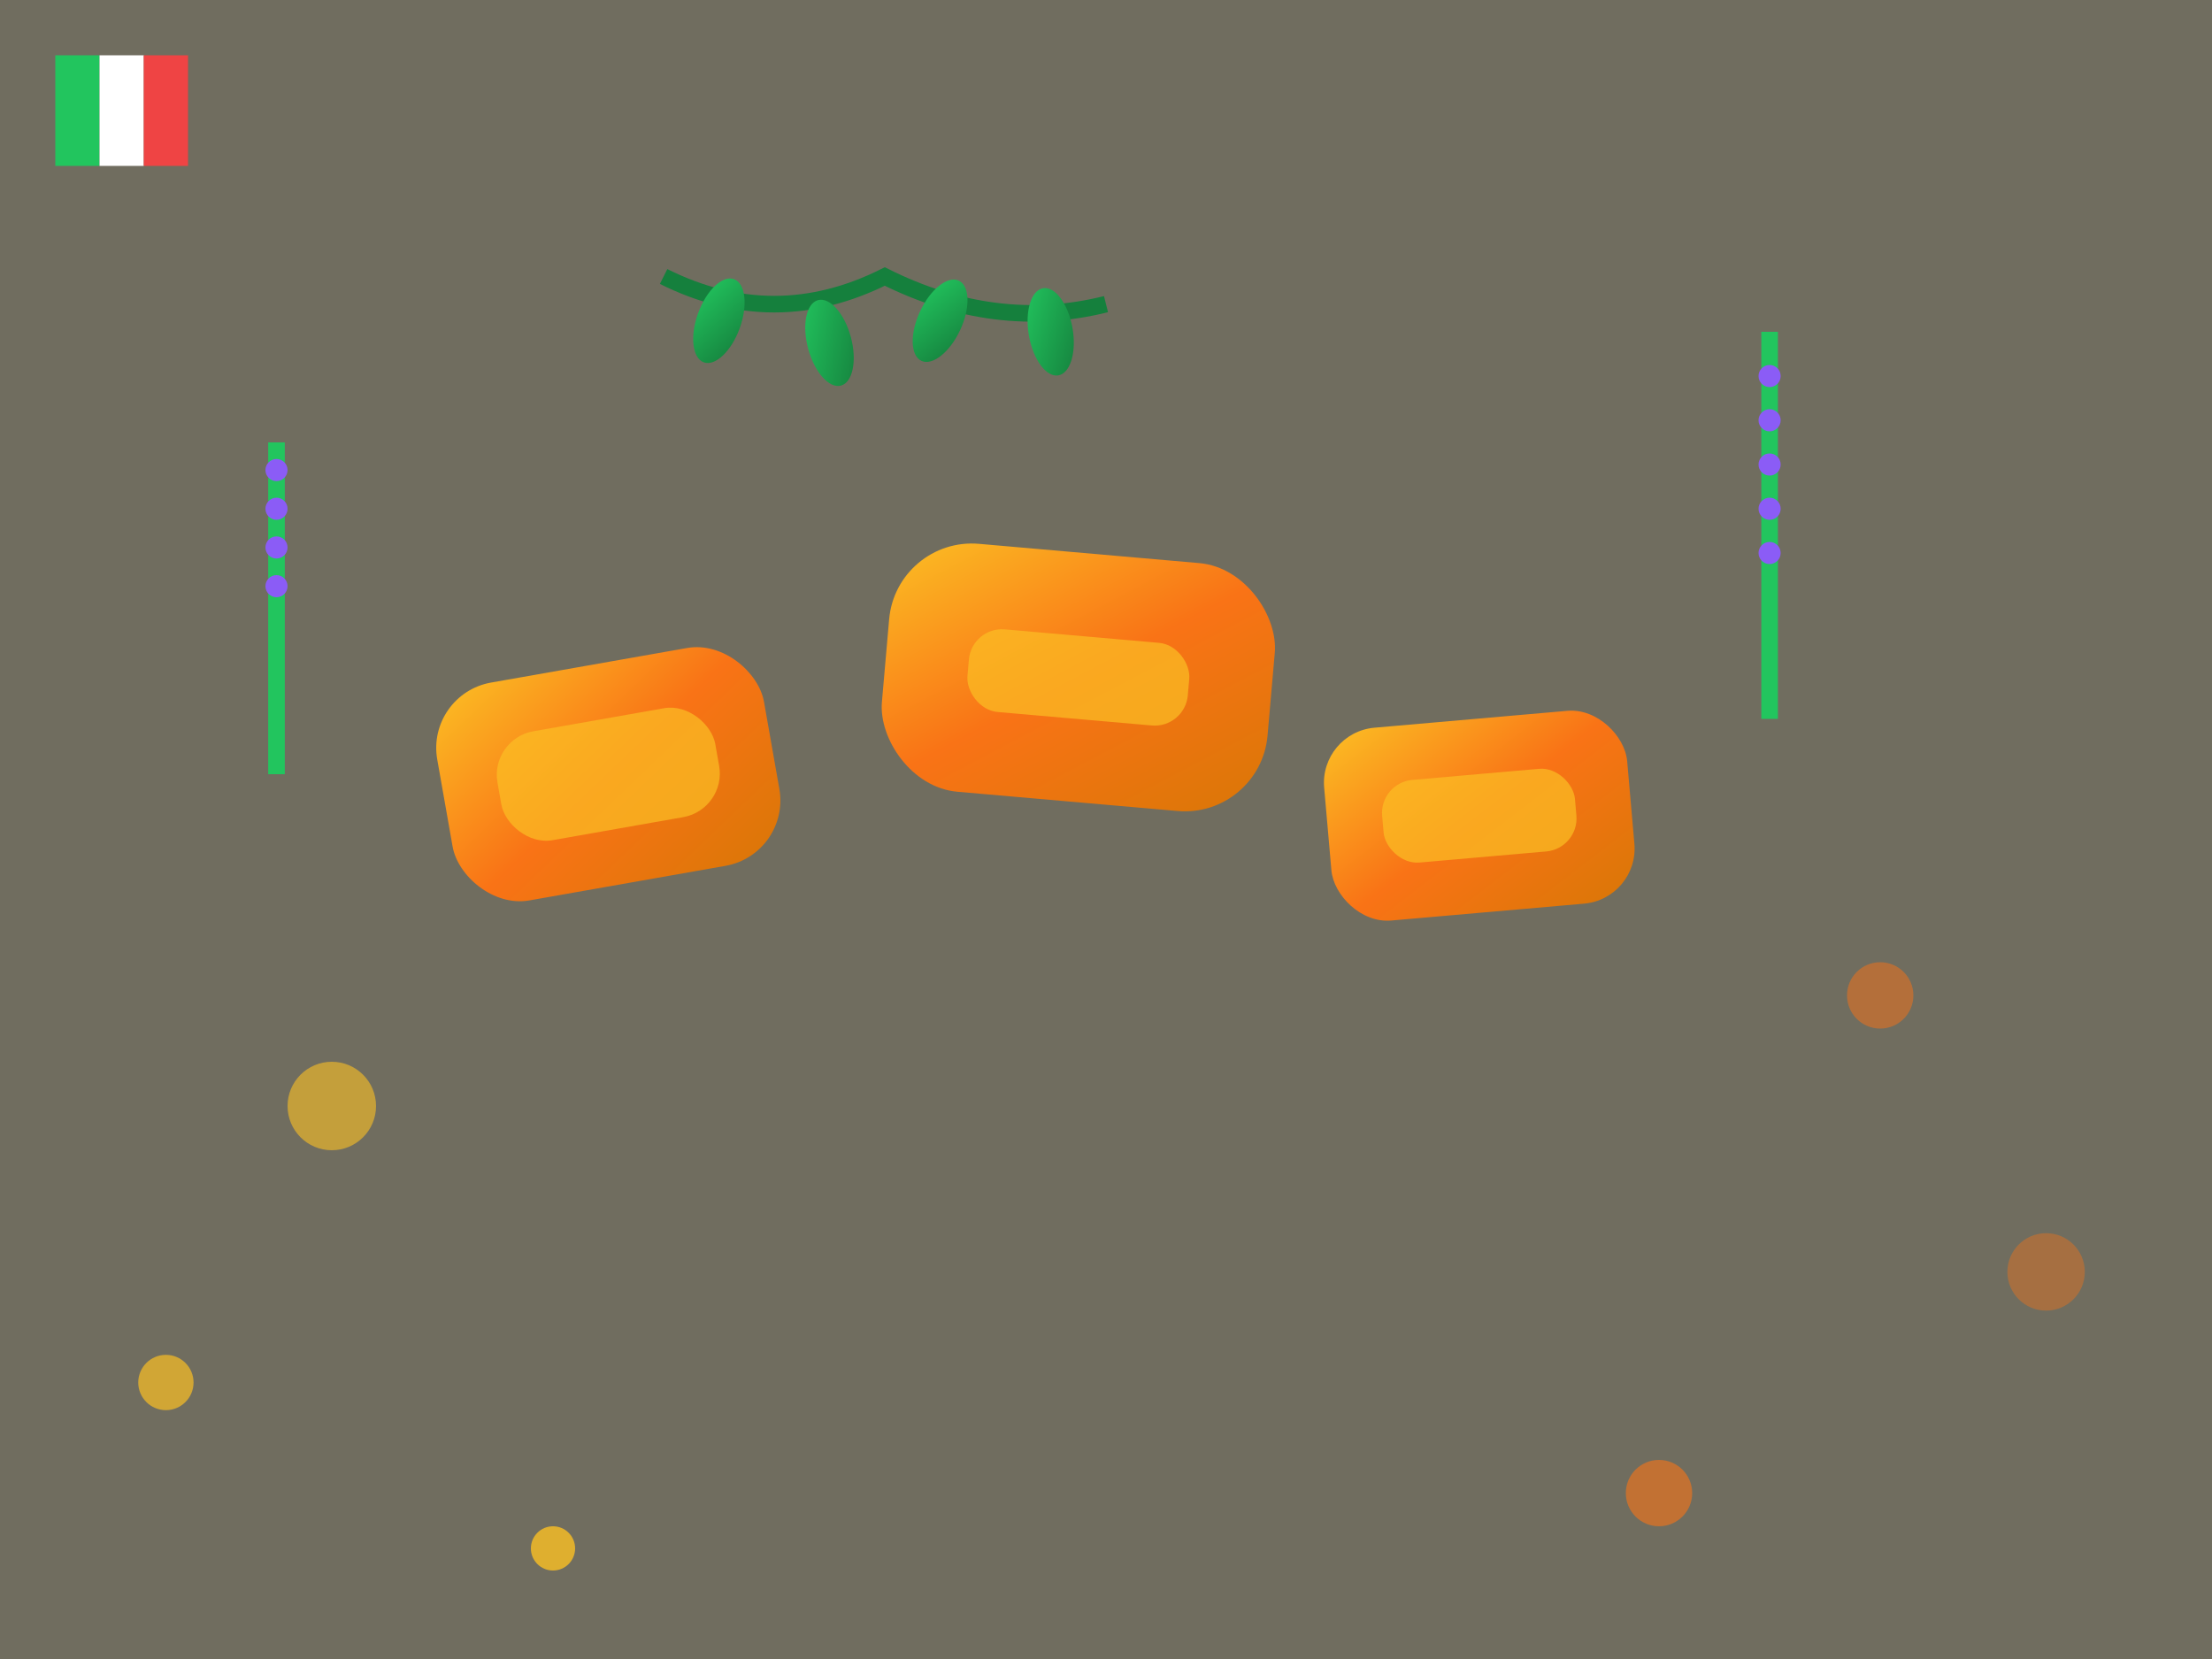 <svg width="400" height="300" viewBox="0 0 400 300" xmlns="http://www.w3.org/2000/svg">
  <rect x="0" y="0" width="400" height="300" fill="#333333" stroke="none"/>
  <defs>
    <linearGradient id="soapGradient" x1="0%" y1="0%" x2="100%" y2="100%">
      <stop offset="0%" style="stop-color:#fbbf24;stop-opacity:1" />
      <stop offset="50%" style="stop-color:#f97316;stop-opacity:1" />
      <stop offset="100%" style="stop-color:#d97706;stop-opacity:1" />
    </linearGradient>
    <linearGradient id="leafGradient" x1="0%" y1="0%" x2="100%" y2="100%">
      <stop offset="0%" style="stop-color:#22c55e;stop-opacity:1" />
      <stop offset="100%" style="stop-color:#15803d;stop-opacity:1" />
    </linearGradient>
  </defs>
  
  <!-- Background elements -->
  <rect x="0" y="0" width="400" height="300" fill="#fef3c7" opacity="0.3"/>
  
  <!-- Main soap bars -->
  <rect x="80" y="120" width="60" height="40" rx="12" ry="12" fill="url(#soapGradient)" transform="rotate(-10 110 140)"/>
  <rect x="160" y="100" width="70" height="45" rx="15" ry="15" fill="url(#soapGradient)" transform="rotate(5 195 122.5)"/>
  <rect x="240" y="130" width="55" height="35" rx="10" ry="10" fill="url(#soapGradient)" transform="rotate(-5 267.5 147.5)"/>
  
  <!-- Decorative soap details -->
  <rect x="90" y="130" width="40" height="20" rx="8" ry="8" fill="#fbbf24" opacity="0.7" transform="rotate(-10 110 140)"/>
  <rect x="175" y="115" width="40" height="15" rx="6" ry="6" fill="#fbbf24" opacity="0.7" transform="rotate(5 195 122.5)"/>
  <rect x="250" y="140" width="35" height="15" rx="6" ry="6" fill="#fbbf24" opacity="0.7" transform="rotate(-5 267.5 147.5)"/>
  
  <!-- Lavender sprigs -->
  <g transform="translate(50,80)">
    <line x1="0" y1="0" x2="0" y2="60" stroke="#22c55e" stroke-width="3"/>
    <circle cx="0" cy="5" r="2" fill="#8b5cf6"/>
    <circle cx="0" cy="12" r="2" fill="#8b5cf6"/>
    <circle cx="0" cy="19" r="2" fill="#8b5cf6"/>
    <circle cx="0" cy="26" r="2" fill="#8b5cf6"/>
  </g>
  
  <g transform="translate(320,60)">
    <line x1="0" y1="0" x2="0" y2="70" stroke="#22c55e" stroke-width="3"/>
    <circle cx="0" cy="8" r="2" fill="#8b5cf6"/>
    <circle cx="0" cy="16" r="2" fill="#8b5cf6"/>
    <circle cx="0" cy="24" r="2" fill="#8b5cf6"/>
    <circle cx="0" cy="32" r="2" fill="#8b5cf6"/>
    <circle cx="0" cy="40" r="2" fill="#8b5cf6"/>
  </g>
  
  <!-- Olive branch -->
  <g transform="translate(120,50)">
    <path d="M0,0 Q20,10 40,0 Q60,10 80,5" stroke="#15803d" stroke-width="3" fill="none"/>
    <ellipse cx="10" cy="8" rx="4" ry="8" fill="url(#leafGradient)" transform="rotate(20 10 8)"/>
    <ellipse cx="30" cy="12" rx="4" ry="8" fill="url(#leafGradient)" transform="rotate(-15 30 12)"/>
    <ellipse cx="50" cy="8" rx="4" ry="8" fill="url(#leafGradient)" transform="rotate(25 50 8)"/>
    <ellipse cx="70" cy="10" rx="4" ry="8" fill="url(#leafGradient)" transform="rotate(-10 70 10)"/>
  </g>
  
  <!-- Bubbles -->
  <circle cx="60" cy="200" r="8" fill="#fbbf24" opacity="0.6"/>
  <circle cx="340" cy="180" r="6" fill="#f97316" opacity="0.5"/>
  <circle cx="30" cy="250" r="5" fill="#fbbf24" opacity="0.7"/>
  <circle cx="370" cy="230" r="7" fill="#f97316" opacity="0.4"/>
  <circle cx="100" cy="280" r="4" fill="#fbbf24" opacity="0.8"/>
  <circle cx="300" cy="270" r="6" fill="#f97316" opacity="0.6"/>
  
  <!-- Italian flag colors accent -->
  <rect x="10" y="10" width="8" height="20" fill="#22c55e"/>
  <rect x="18" y="10" width="8" height="20" fill="#ffffff"/>
  <rect x="26" y="10" width="8" height="20" fill="#ef4444"/>
</svg>